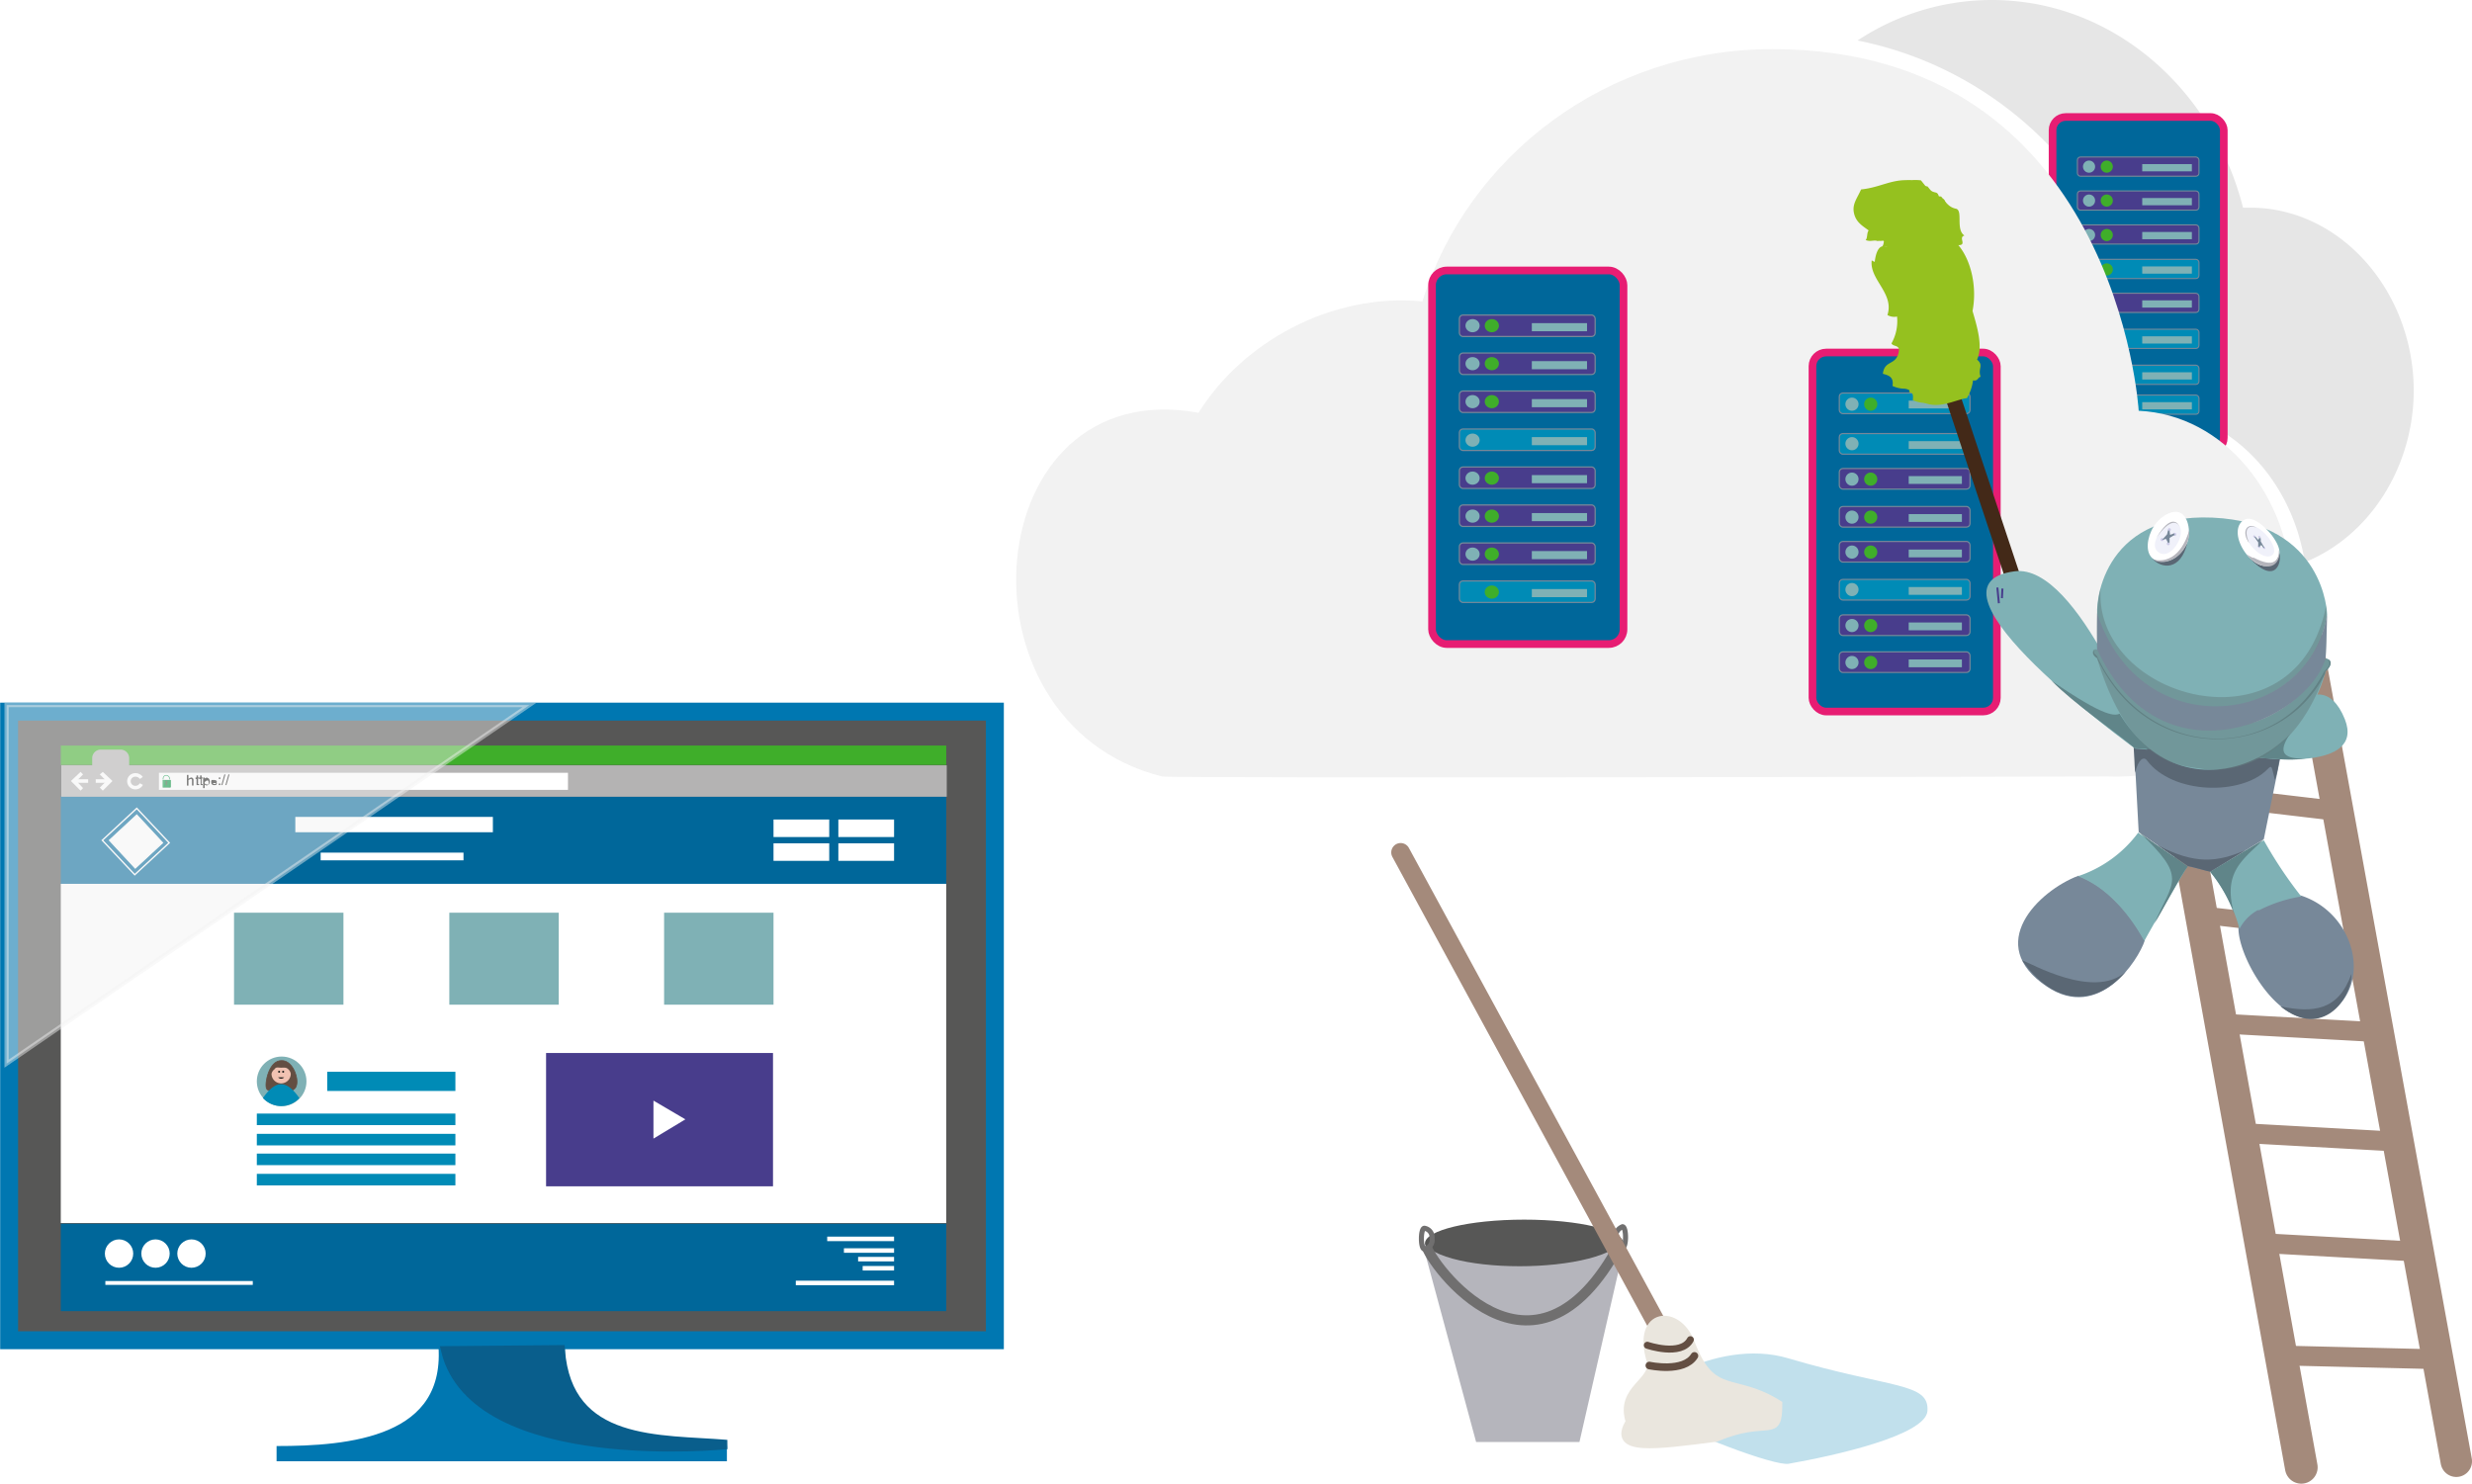 <svg xmlns="http://www.w3.org/2000/svg" xmlns:xlink="http://www.w3.org/1999/xlink" width="488" height="293" viewBox="0 0 488 293"><defs><style>.a,.ae,.aj,.ak,.av,.aw,.ax,.ay,.az,.bb,.bj,.bm,.bn,.bo,.br,.bs,.n,.q,.r,.s,.t,.y,.z{fill:none;}.b{fill:#7fb1b5;}.c{opacity:0.16;}.d{fill:#dff1f7;}.e{fill:#05070c;}.f{isolation:isolate;}.bl,.g{fill:#575756;}.g,.h{stroke:#0077b1;}.ae,.aj,.ak,.al,.an,.ao,.ap,.ar,.as,.at,.au,.av,.aw,.ax,.ay,.az,.bb,.bj,.bm,.bn,.bo,.bq,.br,.bs,.g,.h,.i,.n,.o,.p,.q,.r,.s,.t,.u,.y,.z{stroke-miterlimit:10;}.g{stroke-width:3.54px;}.h{fill:#0077b1;}.az,.h{stroke-width:3px;}.i{fill:#095e8c;stroke:#095e8c;stroke-width:1.85px;}.j{fill:#3fae2a;}.an,.k{fill:#00679a;}.ag,.ai,.l,.o,.p{fill:#fff;}.m{fill:#b4b3b3;}.aj,.ak,.n,.o,.p,.q,.r,.s,.t{stroke:#fff;}.n{stroke-width:0.7px;}.o{stroke-width:0.85px;}.p{stroke-width:0.21px;}.q{stroke-width:0.27px;}.r{stroke-width:3.03px;}.s{stroke-width:1.52px;}.t{stroke-width:0.76px;}.u{fill:#634e42;stroke-width:0.15px;}.br,.bs,.u{stroke:#634e42;}.v{fill:#f1c2b2;}.ap,.as,.au,.w{fill:#008bb6;}.x{fill:#1d1d1b;}.y,.z{stroke:#008bb6;}.y{stroke-width:3.79px;}.z{stroke-width:2.28px;}.aa,.ao,.ar,.at{fill:#483d8c;}.ab{fill:#009640;}.ac,.af{fill:#063;}.ad{fill:#3e6442;}.ae{stroke:#009640;stroke-width:0.13px;}.af,.ah{mix-blend-mode:darken;}.ag{opacity:0.15;}.ah{fill:#008d36;}.ai{opacity:0.09;}.aj{stroke-width:0.89px;}.ak{stroke-width:0.89px;}.al,.aq{fill:#f2f2f2;}.al{stroke:#f2f2f2;stroke-width:0.84px;opacity:0.45;mix-blend-mode:overlay;}.am{fill:#e6e6e6;}.an{stroke:#e71d73;stroke-width:1.51px;}.ao,.ap,.ar,.as,.at,.au{stroke:#789;}.ao,.ap{stroke-width:0.21px;}.ar,.as{stroke-width:0.24px;}.at,.au{stroke-width:0.23px;}.av,.aw,.ax,.ay,.bb,.bo{stroke:#a48a7b;}.av,.aw,.ax,.ay,.az,.bb,.bo,.bq,.br,.bs{stroke-linecap:round;}.av{stroke-width:6.46px;}.aw{stroke-width:6.21px;}.ax{stroke-width:3.91px;}.ay{stroke-width:3.44px;}.az{stroke:#432918;}.ba{fill:#95c11f;fill-rule:evenodd;}.bb{stroke-width:3.45px;}.bc{fill:#789;}.bd{fill:url(#a);}.be{fill:#5a6774;}.bf{fill:#608589;}.bg{fill:#f0f1fa;}.bh{fill:#cdcbe7;}.bi{fill:#b5b5bc;}.bj{stroke:#483e8c;stroke-width:0.4px;}.bk{fill:#657e81;opacity:0.5;}.bm,.bn{stroke:#706f6f;}.bm{stroke-width:2px;}.bo{stroke-width:3.71px;}.bp{fill:#c1e0ec;}.bq{fill:#eae6de;stroke:#eae6de;}.bq,.br{stroke-width:1.5px;}.bs{stroke-width:1.38px;}</style><pattern id="a" width="44.9" height="32.32" patternTransform="translate(-16 -88.2) scale(0.11)" patternUnits="userSpaceOnUse" viewBox="0 0 44.9 32.3"><rect class="a" width="44.9" height="32.32"/><rect class="b" x="0.4" y="0.4" width="43.9" height="31.41"/><g class="c"><path class="d" d="M34.7,27.2c-0.3-4.4,4-6.3,7.7-6.6,1.7-.2,2.3-2.5.3-2.3-4.9.4-11.4,3.2-11,9.1,0.1,1.6,3.2,1.2,3.1-.2h0Z"/></g><g class="c"><path class="d" d="M12.6,27.7c0.2-9.1,12.7-5.8,18.4-7.2,3.5-.9,6.4-2.7,7.8-6.1,0.7-1.6-2.4-1.7-2.9-.4-4.2,9.6-26.1-.7-26.4,13.9,0,1.6,3.1,1.2,3.1-.2h0Z"/></g><g class="c"><path class="d" d="M6.8,4.5a4.9,4.9,0,0,1,.8-3C8,0.8,7.3.2,6.7,0.2a2,2,0,0,0-2,.9,6.7,6.7,0,0,0-1,4.2C3.8,6.1,5,6.1,5.5,6A1.5,1.5,0,0,0,6.8,4.5h0Z"/></g><g class="c"><path class="d" d="M43,15.4a4.9,4.9,0,0,1,1.2-3.5,0.9,0.9,0,0,0-.4-1.5,2,2,0,0,0-2.2.6,7.1,7.1,0,0,0-1.7,5.3c0.1,0.8,1.3.8,1.8,0.7A1.5,1.5,0,0,0,43,15.4h0Z"/></g><g class="c"><path class="d" d="M2.6,10.9c7.1-2.9,18,1.9,21.8-7.4C25,1.8,22,1.7,21.5,3c-3,7.5-14.1,3.5-20.2,6-1.9.8-.2,2.5,1.3,1.9h0Z"/></g><g class="c"><path class="d" d="M7.8,31.9c7-3.1,19,1.7,23-7.2,0.6-1.2-2.5-1.6-2.9-.5-3.4,7.5-15.2,3.3-21.6,6.2-1.8.8,0.3,2.1,1.5,1.6h0Z"/></g><g class="c"><path class="d" d="M28.9,32.2c4.5-1.9,9.8-.8,14.6-1.3,1.6-.2,2.2-2.4.3-2.2-5.4.6-10.9-.5-16.1,1.7-1.8.8-.2,2.4,1.3,1.8h0Z"/></g><g class="c"><path class="d" d="M1.8,31.5c2.9-1,5.6-2.7,6.7-5.8S6,24,5.6,25.3a6.5,6.5,0,0,1-4.3,4C0.7,29.5-.2,30,0,30.8a1.4,1.4,0,0,0,1.8.7h0Z"/></g><g class="c"><path class="d" d="M1.6,21c5.8,0,13.5-.1,15.9-6.6,0.6-1.7-2.4-1.7-2.9-.4-2,5.2-8.2,4.7-12.7,4.7C0.1,18.7-.4,21,1.6,21h0Z"/></g><g class="c"><path class="d" d="M28.5,5.7a4.7,4.7,0,0,1,1.8-3.8c1.5-1.3-.8-2.4-2-1.4a7.1,7.1,0,0,0-2.8,6c0.1,1.4,3.1.7,3-.8h0Z"/></g><g class="c"><path class="d" d="M21.4,16c0-7,7.8-6.6,12.8-6.7a20.6,20.6,0,0,0,9.3-1.9c1.9-.9.2-2.6-1.4-1.9C35.5,8.8,18.4,4,18.3,16.2c0,1.6,3.1,1.2,3.1-.2h0Z"/></g><g class="c"><path class="e" d="M16.3,23a10.2,10.2,0,0,0,5.4,5.6c0.7,0.3,2.2-.7,2.8-1s1.7-1.1,1.2-1.3a9.9,9.9,0,0,1-5.1-5.5c-0.2-.6-4.5,1.3-4.2,2.2h0Z"/></g><g class="c"><path class="e" d="M36.9,24a9.7,9.7,0,0,0,3,4.1c0.5,0.4,1.8-.4,2.3-0.6S44.3,26.2,44,26a9.7,9.7,0,0,1-3-4.1c-0.2-.5-4.4,1.3-4,2.1h0Z"/></g><g class="c"><path class="e" d="M31.4,2.4a10,10,0,0,0,5.1,4.5c0.7,0.3,2.1-.7,2.6-1s1.7-1.1,1.1-1.3A9.5,9.5,0,0,1,35.5.3c-0.3-.6-4.4,1.4-4,2.1h0Z"/></g><g class="c"><path class="e" d="M0.1,25.4l1.2,1c0.5,0.3,1.5-.3,2-0.5S5,24.7,4.8,24.5l-1.2-1c-0.4-.4-1.6.3-2,0.5s-1.8,1-1.6,1.3h0Z"/></g><g class="c"><path class="e" d="M24.8,11.9a10.2,10.2,0,0,0,5.4,5.6c0.7,0.3,2.2-.7,2.8-1s1.7-1.1,1.2-1.3A9.9,9.9,0,0,1,29,9.7c-0.2-.6-4.5,1.3-4.2,2.2h0Z"/></g><g class="c"><path class="e" d="M2.4,12a10.2,10.2,0,0,0,5.4,5.6c0.7,0.3,2.2-.7,2.8-1s1.7-1.1,1.2-1.3A9.9,9.9,0,0,1,6.6,9.8C6.3,9.2,2,11.2,2.4,12h0Z"/></g><g class="c"><path class="e" d="M9.1,2.4a10.3,10.3,0,0,0,5,4.8c0.7,0.3,2.2-.7,2.8-1S18.6,5.1,18,4.8A9.9,9.9,0,0,1,13.3.2C12.9-.5,8.7,1.7,9.1,2.4h0Z"/></g></pattern></defs><title>jasbot_hosting</title><g class="f"><rect class="g" x="1.8" y="140.5" width="194.6" height="124.11"/><path class="h" d="M1159.8,1649.1c-1.9,20.4,19.2,22.4,33.4,22.4h-88.9c14.2,0,35.3-1.6,33.4-22Z" transform="translate(-1049.7 -1384.5)"/><path class="i" d="M1160.3,1651c1.4,19.1,19.7,17.6,32.9,18.7,0,0-49.6,5.1-55.5-18.5Z" transform="translate(-1049.7 -1384.5)"/><rect class="j" x="12" y="147.2" width="174.8" height="3.83"/><rect class="k" x="12" y="157.2" width="174.8" height="17.42"/><rect class="k" x="12" y="241.6" width="174.8" height="17.27"/><rect class="l" x="12" y="174.5" width="174.8" height="66.97"/><path class="m" d="M1075.2,1535.6v-1.4a1.7,1.7,0,0,0-1.6-1.7h-4.1a1.7,1.7,0,0,0-1.6,1.7v1.4h-6.1v6.2h174.8v-6.2H1075.2Z" transform="translate(-1049.7 -1384.5)"/><rect class="a" x="19.7" y="152.4" width="2.4" height="3.72"/><polygon class="l" points="20.3 156.1 19.7 155.5 21 154.2 19.7 152.9 20.3 152.4 22.2 154.2 20.3 156.1"/><rect class="a" x="1063" y="1537.5" width="3.7" height="2.41" transform="translate(-1533 1205.3) rotate(-89.5)"/><polygon class="l" points="15.9 152.4 16.4 152.9 15.1 154.2 16.4 155.6 15.9 156.1 14 154.2 15.9 152.4"/><path class="n" d="M1077.6,1539.3a1.3,1.3,0,0,1-1.2.7,1.2,1.2,0,1,1,0-2.5,1.4,1.4,0,0,1,1.2.6" transform="translate(-1049.7 -1384.5)"/><line class="n" x1="15" y1="154.2" x2="17.4" y2="154.2"/><line class="n" x1="18.9" y1="154.2" x2="21.2" y2="154.2"/><rect class="o" x="31.8" y="153" width="79.9" height="2.52"/><polygon class="p" points="26.7 171.4 21.6 165.9 27 160.9 32.1 166.4 26.7 171.4"/><polygon class="q" points="26.6 172.7 20.2 165.9 27 159.6 33.4 166.4 26.6 172.7"/><line class="r" x1="58.3" y1="162.8" x2="97.3" y2="162.8"/><line class="s" x1="63.3" y1="169.1" x2="91.5" y2="169.1"/><ellipse class="l" cx="23.5" cy="247.5" rx="2.8" ry="2.8"/><ellipse class="l" cx="30.7" cy="247.5" rx="2.8" ry="2.8"/><ellipse class="l" cx="37.8" cy="247.5" rx="2.8" ry="2.8"/><line class="t" x1="20.8" y1="253.3" x2="49.9" y2="253.3"/><rect class="b" x="46.2" y="180.2" width="21.6" height="18.16"/><rect class="b" x="88.7" y="180.2" width="21.6" height="18.16"/><rect class="b" x="131.1" y="180.2" width="21.6" height="18.16"/><ellipse class="b" cx="55.6" cy="213.5" rx="4.9" ry="4.9"/><path class="u" d="M1105.3,1593.9c-2.5-.1-3.4,4.5-3,5.5s4.7,1.2,5.7-.1S1107.6,1593.8,1105.3,1593.9Z" transform="translate(-1049.7 -1384.5)"/><path class="v" d="M1107.1,1596.5a1.9,1.9,0,1,1-3.8,0,1.5,1.5,0,0,1,.6-0.9c0.3-.5.7-0.3,1.3-0.3s1-.1,1.4.3A1.5,1.5,0,0,1,1107.1,1596.5Z" transform="translate(-1049.7 -1384.5)"/><path class="w" d="M1101.6,1601.3c2.5-3.6,4.6-3.7,7.2,0A4.9,4.9,0,0,1,1101.6,1601.3Z" transform="translate(-1049.7 -1384.5)"/><ellipse class="x" cx="55.1" cy="211.6" rx="0.2" ry="0.2"/><ellipse class="x" cx="55.9" cy="211.6" rx="0.2" ry="0.2"/><path class="x" d="M1104.6,1597.2a0.8,0.8,0,0,0,1.2,0" transform="translate(-1049.7 -1384.5)"/><line class="y" x1="64.6" y1="213.5" x2="89.9" y2="213.5"/><line class="z" x1="50.7" y1="221" x2="89.9" y2="221"/><line class="z" x1="50.7" y1="225" x2="89.9" y2="225"/><line class="z" x1="50.7" y1="228.9" x2="89.9" y2="228.9"/><line class="z" x1="50.7" y1="232.9" x2="89.9" y2="232.9"/><rect class="aa" x="107.8" y="207.9" width="44.8" height="26.32"/><rect class="a" x="12" y="146.2" width="174.1" height="112.78"/><rect class="ab" x="32.1" y="154" width="1.6" height="1.47" rx="0.1" ry="0.1"/><rect class="ac" x="32.1" y="154" width="1.6" height="0.05"/><rect class="ac" x="32.1" y="155.4" width="1.6" height="0.05"/><path class="ad" d="M1082.7,1539.2V1539a0.2,0.2,0,1,0-.3,0v0.5h0.3v-0.3Z" transform="translate(-1049.7 -1384.5)"/><path class="ae" d="M1083.2,1538.4c0-1.1-1.4-1.1-1.3,0" transform="translate(-1049.7 -1384.5)"/><path class="af" d="M1082.7,1537.7a0.7,0.7,0,0,0-.8.8h0A0.7,0.7,0,0,1,1082.7,1537.7Z" transform="translate(-1049.7 -1384.5)"/><path class="ag" d="M1082.3,1537.6a0.9,0.9,0,0,0-.5.9h0A0.9,0.9,0,0,1,1082.3,1537.6Z" transform="translate(-1049.7 -1384.5)"/><path class="af" d="M1083.1,1537.8a1.2,1.2,0,0,1,.2.6h0A1.5,1.5,0,0,0,1083.1,1537.8Z" transform="translate(-1049.7 -1384.5)"/><polygon class="ah" points="33.7 155.4 33.3 155.4 33.6 154 33.7 154 33.7 155.4"/><polygon class="ai" points="32.3 155.4 32.1 155.4 32.1 154 32.6 154 32.3 155.4"/><polygon class="ac" points="33.7 155.4 33.3 155.4 33.3 155.4 33.7 155.4 33.7 155.4"/><path class="ac" d="M1083.4,1538.5h0Z" transform="translate(-1049.7 -1384.5)"/><path class="x" d="M1088.9,1539.5h-0.4v-0.2a1.4,1.4,0,0,1,0-.2v-0.8h-0.2V1538h0.2v-0.4h0.3v0.4h0.2v0.2h-0.2v0.9a0.3,0.3,0,0,0,0,.2h0.2v0.2Z" transform="translate(-1049.7 -1384.5)"/><path class="x" d="M1089.7,1539.5h-0.4v-0.2a1.4,1.4,0,0,1,0-.2v-0.8H1089V1538h0.2v-0.4h0.3v0.4h0.2v0.2h-0.2v0.9a0.3,0.3,0,0,0,0,.2h0.2v0.2Z" transform="translate(-1049.7 -1384.5)"/><path class="x" d="M1090.1,1538.2l0.4-.2,0.4,0.2a0.9,0.9,0,0,1,.2.6,0.9,0.9,0,0,1-.2.6l-0.4.2-0.4-.2v0.7h-0.3V1538h0.3v0.2Zm0,1,0.4,0.2h0.3a0.8,0.8,0,0,0,.1-0.4,0.8,0.8,0,0,0-.1-0.4h-0.3l-0.4.3v0.7Z" transform="translate(-1049.7 -1384.5)"/><path class="x" d="M1092,1539.5a0.5,0.5,0,0,1-.6-0.5h0.3q0,0.3.4,0.3h0.2v-0.2h-0.8a0.3,0.3,0,0,1-.1-0.3,0.4,0.4,0,0,1,.1-0.3h0.4q0.6,0,.6.4h-0.3a0.2,0.2,0,0,0-.3-0.2h0.1l0.4,0.2a0.3,0.3,0,0,1,.1.3,0.4,0.4,0,0,1-.2.3H1092Z" transform="translate(-1049.7 -1384.5)"/><path class="x" d="M1093.2,1538.3h-0.3V1538h0.3v0.3Zm0,1.2h-0.3v-0.3h0.3v0.3Z" transform="translate(-1049.7 -1384.5)"/><path class="x" d="M1094.2,1537.4l-0.6,2.1h-0.2l0.6-2.1h0.2Z" transform="translate(-1049.7 -1384.5)"/><path class="x" d="M1095,1537.4l-0.6,2.1h-0.2l0.6-2.1h0.2Z" transform="translate(-1049.7 -1384.5)"/><path class="x" d="M1087,1538.2l0.4-.2a0.5,0.5,0,0,1,.5.6v1h-0.3v-1a0.4,0.4,0,0,0-.1-0.3h-0.2l-0.4.2v1.1h-0.3v-2.1h0.3v0.8Z" transform="translate(-1049.7 -1384.5)"/><rect class="l" x="165.5" y="161.8" width="11" height="3.46"/><rect class="l" x="165.5" y="166.5" width="11" height="3.46"/><rect class="l" x="152.7" y="166.5" width="11" height="3.46"/><rect class="l" x="152.7" y="161.8" width="11" height="3.46"/><path class="l" d="M1178.7,1601.8v7.5l6.3-3.8Z" transform="translate(-1049.7 -1384.5)"/><line class="aj" x1="157.1" y1="253.3" x2="176.5" y2="253.3"/><line class="aj" x1="163.3" y1="244.6" x2="176.5" y2="244.6"/><line class="aj" x1="166.6" y1="246.9" x2="176.5" y2="246.9"/><line class="ak" x1="169.4" y1="248.6" x2="176.5" y2="248.6"/><line class="ak" x1="170.3" y1="250.4" x2="176.5" y2="250.4"/><polygon class="al" points="1.3 210 1.3 139.2 104.5 139.2 1.3 210"/><path class="am" d="M1493.9,1425.5h-1.4c-6-23.6-25.9-41-49.6-41a48,48,0,0,0-26.5,8c33.2,6.6,58.3,36.2,58.3,71.8,0,0.4,0,.7,0,1.1,15.1,0.7,27.4,13.6,30,30.1,12.5-5,21.5-18.5,21.5-34C1526.1,1441.9,1511.7,1425.5,1493.9,1425.5Z" transform="translate(-1049.7 -1384.5)"/><rect class="an" x="405.2" y="23.1" width="33.8" height="65.96" rx="2.6" ry="2.6"/><ellipse class="a" cx="422.1" cy="53.3" rx="1.2" ry="1.2"/><ellipse class="a" cx="422.1" cy="53.3" rx="1.2" ry="1.2"/><rect class="ao" x="410.1" y="31" width="24" height="3.79" rx="0.6" ry="0.6"/><ellipse class="b" cx="412.4" cy="32.9" rx="1.2" ry="1.2"/><ellipse class="j" cx="415.9" cy="32.9" rx="1.2" ry="1.2"/><rect class="b" x="422.9" y="32.4" width="9.8" height="1.43"/><rect class="ao" x="410.1" y="37.7" width="24" height="3.79" rx="0.6" ry="0.6"/><ellipse class="b" cx="412.4" cy="39.6" rx="1.2" ry="1.2"/><ellipse class="j" cx="415.9" cy="39.6" rx="1.2" ry="1.2"/><rect class="b" x="422.9" y="39.1" width="9.8" height="1.43"/><rect class="ao" x="410.1" y="44.4" width="24" height="3.79" rx="0.6" ry="0.6"/><ellipse class="b" cx="412.4" cy="46.4" rx="1.2" ry="1.2"/><ellipse class="j" cx="415.9" cy="46.4" rx="1.2" ry="1.2"/><rect class="b" x="422.9" y="45.8" width="9.8" height="1.43"/><rect class="ap" x="410.1" y="72.1" width="24" height="3.79" rx="0.6" ry="0.6"/><ellipse class="b" cx="412.4" cy="74" rx="1.2" ry="1.2"/><rect class="b" x="422.9" y="73.5" width="9.8" height="1.43"/><rect class="ao" x="410.1" y="57.9" width="24" height="3.79" rx="0.6" ry="0.6"/><ellipse class="b" cx="412.4" cy="59.8" rx="1.2" ry="1.2"/><ellipse class="j" cx="415.9" cy="59.8" rx="1.2" ry="1.2"/><rect class="b" x="422.9" y="59.3" width="9.8" height="1.43"/><rect class="ap" x="410.1" y="78" width="24" height="3.79" rx="0.6" ry="0.6"/><ellipse class="b" cx="412.5" cy="80" rx="1.2" ry="1.2"/><ellipse class="j" cx="415.9" cy="80" rx="1.2" ry="1.2"/><rect class="b" x="422.9" y="79.4" width="9.8" height="1.43"/><rect class="ap" x="410.1" y="65" width="24" height="3.79" rx="0.6" ry="0.6"/><ellipse class="b" cx="412.5" cy="66.9" rx="1.2" ry="1.2"/><ellipse class="j" cx="415.9" cy="66.9" rx="1.2" ry="1.2"/><rect class="b" x="422.9" y="66.4" width="9.8" height="1.43"/><rect class="ap" x="410.1" y="51.2" width="24" height="3.79" rx="0.6" ry="0.6"/><ellipse class="b" cx="412.5" cy="53.2" rx="1.2" ry="1.2"/><ellipse class="j" cx="415.9" cy="53.2" rx="1.2" ry="1.2"/><rect class="b" x="422.9" y="52.6" width="9.8" height="1.43"/><path class="aq" d="M1471.9,1465.6c0-.3-4.4-71.4-72.3-71.4-32.6,0-60.1,21-69.1,49.8-18.2-1.7-35.6,8.2-44.2,22-43.6-8-49.5,61.2-7.2,71.8,1.5,0.4,186.8,0,186.8,0,1.5,0,37.9,2.3,36.4-36.6C1501.6,1482.4,1488.9,1466.4,1471.9,1465.6Z" transform="translate(-1049.7 -1384.5)"/><rect class="an" x="282.7" y="53.4" width="37.8" height="73.76" rx="2.9" ry="2.9"/><rect class="ar" x="288.1" y="62.2" width="26.8" height="4.24" rx="0.7" ry="0.7"/><rect class="ar" x="288.1" y="69.7" width="26.8" height="4.24" rx="0.7" ry="0.7"/><rect class="ar" x="288.1" y="77.2" width="26.8" height="4.24" rx="0.7" ry="0.7"/><rect class="as" x="288.1" y="84.7" width="26.8" height="4.24" rx="0.7" ry="0.7"/><rect class="ar" x="288.1" y="92.2" width="26.8" height="4.24" rx="0.7" ry="0.7"/><rect class="ar" x="288.1" y="99.7" width="26.8" height="4.24" rx="0.7" ry="0.7"/><rect class="ar" x="288.1" y="107.2" width="26.8" height="4.24" rx="0.7" ry="0.7"/><rect class="as" x="288.1" y="114.7" width="26.8" height="4.24" rx="0.7" ry="0.7"/><ellipse class="b" cx="290.7" cy="64.3" rx="1.4" ry="1.3"/><ellipse class="j" cx="294.5" cy="64.3" rx="1.4" ry="1.3"/><ellipse class="a" cx="290.6" cy="87.1" rx="1.4" ry="1.3"/><ellipse class="a" cx="294.4" cy="87.1" rx="1.4" ry="1.3"/><ellipse class="b" cx="290.7" cy="86.9" rx="1.4" ry="1.3"/><ellipse class="a" cx="290.7" cy="116.9" rx="1.4" ry="1.3"/><ellipse class="j" cx="294.5" cy="116.9" rx="1.4" ry="1.3"/><ellipse class="b" cx="290.7" cy="71.8" rx="1.4" ry="1.3"/><ellipse class="j" cx="294.5" cy="71.8" rx="1.4" ry="1.3"/><ellipse class="b" cx="290.7" cy="79.3" rx="1.4" ry="1.3"/><ellipse class="j" cx="294.5" cy="79.3" rx="1.4" ry="1.3"/><ellipse class="b" cx="290.7" cy="94.4" rx="1.4" ry="1.3"/><ellipse class="j" cx="294.5" cy="94.4" rx="1.4" ry="1.3"/><ellipse class="b" cx="290.7" cy="101.9" rx="1.4" ry="1.3"/><ellipse class="j" cx="294.5" cy="101.9" rx="1.4" ry="1.3"/><ellipse class="b" cx="290.7" cy="109.4" rx="1.4" ry="1.3"/><ellipse class="j" cx="294.5" cy="109.4" rx="1.4" ry="1.3"/><rect class="b" x="302.4" y="63.8" width="10.9" height="1.6"/><rect class="b" x="302.4" y="71.3" width="10.9" height="1.6"/><rect class="b" x="302.4" y="78.8" width="10.9" height="1.6"/><rect class="b" x="302.4" y="86.3" width="10.9" height="1.6"/><rect class="b" x="302.4" y="93.8" width="10.9" height="1.6"/><rect class="b" x="302.4" y="101.3" width="10.9" height="1.6"/><rect class="b" x="302.4" y="108.8" width="10.9" height="1.6"/><rect class="b" x="302.4" y="116.3" width="10.9" height="1.6"/><rect class="an" x="357.8" y="69.6" width="36.4" height="70.88" rx="2.7" ry="2.7"/><ellipse class="a" cx="376" cy="102.1" rx="1.3" ry="1.3"/><rect class="at" x="363.1" y="128.7" width="25.8" height="4.07" rx="0.7" ry="0.7"/><ellipse class="b" cx="365.6" cy="130.8" rx="1.3" ry="1.3"/><ellipse class="j" cx="369.3" cy="130.8" rx="1.3" ry="1.3"/><rect class="b" x="376.8" y="130.2" width="10.5" height="1.54"/><rect class="at" x="363.1" y="92.5" width="25.8" height="4.07" rx="0.7" ry="0.7"/><ellipse class="b" cx="365.6" cy="94.6" rx="1.3" ry="1.3"/><ellipse class="j" cx="369.3" cy="94.6" rx="1.3" ry="1.3"/><rect class="b" x="376.8" y="94" width="10.5" height="1.54"/><rect class="au" x="363.1" y="114.4" width="25.8" height="4.07" rx="0.7" ry="0.7"/><ellipse class="b" cx="365.6" cy="116.4" rx="1.3" ry="1.3"/><rect class="b" x="376.8" y="115.9" width="10.5" height="1.54"/><rect class="au" x="363.1" y="85.6" width="25.8" height="4.07" rx="0.7" ry="0.7"/><ellipse class="b" cx="365.6" cy="87.6" rx="1.3" ry="1.3"/><rect class="b" x="376.8" y="87.1" width="10.5" height="1.54"/><rect class="at" x="363.1" y="106.9" width="25.8" height="4.07" rx="0.7" ry="0.7"/><ellipse class="b" cx="365.6" cy="109" rx="1.3" ry="1.3"/><ellipse class="j" cx="369.3" cy="109" rx="1.3" ry="1.3"/><rect class="b" x="376.8" y="108.5" width="10.5" height="1.54"/><rect class="at" x="363.1" y="100" width="25.8" height="4.07" rx="0.7" ry="0.7"/><ellipse class="b" cx="365.6" cy="102.1" rx="1.3" ry="1.3"/><ellipse class="j" cx="369.3" cy="102.1" rx="1.3" ry="1.3"/><rect class="b" x="376.8" y="101.5" width="10.5" height="1.54"/><rect class="at" x="363.1" y="121.4" width="25.8" height="4.07" rx="0.7" ry="0.7"/><ellipse class="b" cx="365.6" cy="123.5" rx="1.3" ry="1.3"/><ellipse class="j" cx="369.3" cy="123.5" rx="1.3" ry="1.3"/><rect class="b" x="376.8" y="122.9" width="10.5" height="1.54"/><rect class="au" x="363.1" y="77.6" width="25.8" height="4.07" rx="0.7" ry="0.7"/><ellipse class="b" cx="365.6" cy="79.8" rx="1.3" ry="1.3"/><ellipse class="j" cx="369.3" cy="79.8" rx="1.3" ry="1.3"/><rect class="b" x="376.8" y="79.1" width="10.5" height="1.54"/><line class="av" x1="454.3" y1="289.7" x2="422.1" y2="111.6"/><line class="aw" x1="484.9" y1="288.5" x2="453.5" y2="116.2"/><line class="ax" x1="432.4" y1="156.7" x2="461.2" y2="160.1"/><line class="ay" x1="434.2" y1="180.6" x2="459.5" y2="183.5"/><line class="ax" x1="438.8" y1="202.1" x2="467.8" y2="203.7"/><line class="ax" x1="447.9" y1="245.5" x2="476.8" y2="247.1"/><line class="ax" x1="444.4" y1="223.8" x2="473.3" y2="225.4"/><line class="ax" x1="449.5" y1="267.6" x2="478.5" y2="268.3"/><line class="az" x1="384.9" y1="76.5" x2="397.1" y2="113.2"/><rect class="a" x="1422.2" y="1423.3" width="18.1" height="41.17" transform="translate(-1084.7 -1348.9) rotate(-1.4)"/><path class="ba" d="M1432.9,1423.3c0.8,0.9,1.4,2.1,2.9,2.4s-0.1,4.1,1.7,5.3c-1.3.4,0.6,1.9-1.2,1.9,2.6,3.1,3.7,8.4,2.8,13,0.9,3.1,2.1,7,.9,9.6,1.4,1.2.1,1.7,0.7,3.4-0.6.1-.5,0.9-1.5,0.7a9.2,9.2,0,0,1-1.2,3.5c-2.3.3-5.5,2.3-8.7,0.8,0.3-1.8-.8-2.1-1.9-2.4,0.3-2.6,2.3-1.7,3-3.8s-0.9-1.4-1.3-2.2a9,9,0,0,0,1.1-5.3,2.7,2.7,0,0,1-1.9-.3c1.4-4.3-3.6-7-3.1-10.8a2,2,0,0,0,.6.3s0.3-4,2.4-2.9c-0.2-2.3,1.1-3.2,1.4-5-1.2.3-1.4,1.7-2.8,1.9,1.4,0.8-.6.5-0.3,1.9-1-.3-1.4.2-2.5-0.2,0.4-.4.2-1.5,0.6-1.9-1.2-.9-2.5-1.6-2.9-3.4s0.6-2.9,1.4-4.7C1427,1424.7,1429.2,1422.9,1432.9,1423.3Z" transform="translate(-1049.7 -1384.5)"/><rect class="a" x="1420.2" y="1422.9" width="18.1" height="41.17" transform="translate(-1084.7 -1349) rotate(-1.4)"/><path class="ba" d="M1430.9,1422.9c0.8,0.9,1.4,2.1,2.9,2.4s-0.1,4.1,1.7,5.3c-1.3.4,0.6,1.9-1.2,1.9,2.6,3.1,3.7,8.4,2.8,13,0.9,3.1,2.1,7,.9,9.6,1.4,1.2.1,1.7,0.7,3.4-0.6.1-.5,0.9-1.5,0.7a9.2,9.2,0,0,1-1.2,3.5c-2.3.3-5.5,2.3-8.7,0.8,0.3-1.8-.8-2.1-1.9-2.4,0.3-2.6,2.3-1.7,3-3.8s-0.9-1.4-1.3-2.2a9,9,0,0,0,1.1-5.3,2.7,2.7,0,0,1-1.9-.3c1.4-4.3-3.6-7-3.1-10.8a2,2,0,0,0,.6.3s0.3-4,2.4-2.9c-0.2-2.3,1.1-3.2,1.4-5-1.2.3-1.4,1.7-2.8,1.9,1.4,0.8-.6.5-0.3,1.9-1-.3-1.4.2-2.5-0.2,0.4-.4.2-1.5,0.6-1.9-1.2-.9-2.5-1.6-2.9-3.4s0.6-2.9,1.4-4.7C1425,1424.3,1427.2,1422.6,1430.9,1422.9Z" transform="translate(-1049.7 -1384.5)"/><rect class="a" x="1419.5" y="1421.2" width="18.1" height="41.17" transform="translate(-1084.6 -1349) rotate(-1.4)"/><path class="ba" d="M1430.2,1421.3c0.8,0.9,1.4,2.1,2.9,2.4s-0.1,4.1,1.7,5.3c-1.3.4,0.6,1.9-1.2,1.9,2.6,3.1,3.7,8.4,2.8,13,0.9,3.1,2.1,7,.9,9.6,1.4,1.2.1,1.7,0.7,3.4-0.6.1-.5,0.9-1.5,0.7a9.2,9.2,0,0,1-1.2,3.5c-2.3.3-5.5,2.3-8.7,0.8,0.3-1.8-.8-2.1-1.9-2.4,0.3-2.6,2.3-1.7,3-3.8s-0.9-1.4-1.3-2.2a9,9,0,0,0,1.1-5.3,2.7,2.7,0,0,1-1.9-.3c1.4-4.3-3.6-7-3.1-10.8a2,2,0,0,0,.6.3s0.3-4,2.4-2.9c-0.2-2.3,1.1-3.2,1.4-5-1.2.3-1.4,1.7-2.8,1.9,1.4,0.8-.6.5-0.3,1.9-1-.3-1.4.2-2.5-0.2,0.4-.4.2-1.5,0.6-1.9-1.2-.9-2.5-1.6-2.9-3.4s0.6-2.9,1.4-4.7C1424.3,1422.6,1426.5,1420.9,1430.2,1421.3Z" transform="translate(-1049.7 -1384.5)"/><rect class="a" x="1418.2" y="1420" width="18.1" height="41.17" transform="translate(-1084.6 -1349) rotate(-1.4)"/><path class="ba" d="M1428.9,1420.1c0.8,0.9,1.4,2.1,2.9,2.4s-0.1,4.1,1.7,5.3c-1.3.4,0.6,1.9-1.2,1.9,2.6,3.1,3.7,8.4,2.8,13,0.9,3.1,2.1,7,.9,9.6,1.4,1.2.1,1.7,0.7,3.4-0.6.1-.5,0.9-1.5,0.7a9.2,9.2,0,0,1-1.2,3.5c-2.3.3-5.5,2.3-8.7,0.8,0.3-1.8-.8-2.1-1.9-2.4,0.3-2.6,2.3-1.7,3-3.8s-0.9-1.4-1.3-2.2a9,9,0,0,0,1.1-5.3,2.7,2.7,0,0,1-1.9-.3c1.4-4.3-3.6-7-3.1-10.8a2,2,0,0,0,.6.3s0.3-4,2.4-2.9c-0.2-2.3,1.1-3.2,1.4-5-1.2.3-1.4,1.7-2.8,1.9,1.4,0.8-.6.5-0.3,1.9-1-.3-1.4.2-2.5-0.2,0.4-.4.2-1.5,0.6-1.9-1.2-.9-2.5-1.6-2.9-3.4s0.6-2.9,1.4-4.7C1423,1421.4,1425.2,1419.7,1428.9,1420.1Z" transform="translate(-1049.7 -1384.5)"/><rect class="a" x="1416.1" y="1420.1" width="18.1" height="41.17" transform="translate(-1084.6 -1349.1) rotate(-1.4)"/><path class="ba" d="M1426.9,1420.1c0.8,0.9,1.4,2.1,2.9,2.4s-0.1,4.1,1.7,5.3c-1.3.4,0.6,1.9-1.2,1.9,2.6,3.1,3.7,8.4,2.8,13,0.9,3.1,2.1,7,.9,9.6,1.4,1.2.1,1.7,0.7,3.4-0.6.1-.5,0.9-1.5,0.7a9.2,9.2,0,0,1-1.2,3.5c-2.3.3-5.5,2.3-8.7,0.8,0.3-1.8-.8-2.1-1.9-2.4,0.3-2.6,2.3-1.7,3-3.8s-0.9-1.4-1.3-2.2a9,9,0,0,0,1.1-5.3,2.7,2.7,0,0,1-1.9-.3c1.4-4.3-3.6-7-3.1-10.8a2,2,0,0,0,.6.3s0.3-4,2.4-2.9c-0.2-2.3,1.1-3.2,1.4-5-1.2.3-1.4,1.7-2.8,1.9,1.4,0.8-.6.5-0.3,1.9-1-.3-1.4.2-2.5-0.2,0.4-.4.2-1.5,0.6-1.9-1.2-.9-2.5-1.6-2.9-3.4s0.6-2.9,1.4-4.7C1421,1421.5,1423.1,1419.8,1426.9,1420.1Z" transform="translate(-1049.7 -1384.5)"/><line class="bb" x1="432.6" y1="142.9" x2="458" y2="145.9"/><polygon class="bc" points="450.1 149.9 421.3 147.5 422.2 164.3 431.9 171 436.4 172.1 446.9 165.7 450.1 149.9"/><path class="bd" d="M1495.6,1564.1h0Z" transform="translate(-1049.7 -1384.5)"/><path class="bd" d="M1495.6,1564h0Z" transform="translate(-1049.7 -1384.5)"/><path class="bc" d="M1503.9,1561.3a28,28,0,0,0-8.3,2.7h-0.3a8.9,8.9,0,0,0-3.7,3.6c-0.2,6.2,9.3,22.4,17.9,16.9S1514.7,1564.8,1503.9,1561.3Z" transform="translate(-1049.7 -1384.5)"/><path class="b" d="M1495.4,1564.2h0.3a28,28,0,0,1,8.3-2.7,83.1,83.1,0,0,1-7.4-11.1l-10.5,6.3a30,30,0,0,1,5.7,11.2A8.9,8.9,0,0,1,1495.4,1564.2Z" transform="translate(-1049.7 -1384.5)"/><path class="be" d="M1499.7,1534.4l-3.9-.3c-2.3-.6-19.7-0.7-21.6-1.8l-3.3-.3c0.2,2.3.1,2.5,0.3,5.1,0.6-2.7,1.7-3.3,2.3-2.5,5.1,6.8,18.7,7,23.8,1.8,1-1,.8-0.5,1.5,2.1C1499.1,1537.3,1499.2,1537.5,1499.7,1534.4Z" transform="translate(-1049.7 -1384.5)"/><path class="bf" d="M1486,1556.6l10.5-6.3c-4.2,4.1-8.1,6.5-5.7,14.8A28.6,28.6,0,0,0,1486,1556.6Z" transform="translate(-1049.7 -1384.5)"/><path class="be" d="M1475.5,1551.3c7.6,4,11.9,3.4,17.4,1.1l-6.9,4.2c-0.7-.1-3.2-0.9-4.4-1.1Z" transform="translate(-1049.7 -1384.5)"/><path class="bc" d="M1453.8,1579.3c10.3,6.9,18-5.2,19.3-9.1-1.4-2.6-5.9-10.1-13.1-12.8C1452.1,1560.4,1441.3,1571,1453.8,1579.3Z" transform="translate(-1049.7 -1384.5)"/><path class="b" d="M1459.9,1557.5c7.2,2.7,11.7,10.2,13.1,12.8,2.8-5.1,8.5-14.7,8.5-14.7l-9.7-6.7A24.3,24.3,0,0,1,1459.9,1557.5Z" transform="translate(-1049.7 -1384.5)"/><path class="bf" d="M1472,1548.8c9.6,9.1,6.7,9.5,3,18,1.2-1.7,5.3-9.8,6.6-11.2C1478.4,1553.2,1475.2,1551.3,1472,1548.8Z" transform="translate(-1049.7 -1384.5)"/><path class="be" d="M1469.3,1576.4c-6.3,5.5-18.8-1.8-20.4-2.3C1454.7,1582.5,1462.8,1583.8,1469.3,1576.4Z" transform="translate(-1049.7 -1384.5)"/><path class="be" d="M1499.9,1583.2c6.4,1.3,11.4.9,14-6.4C1513.9,1581.7,1508.2,1589.8,1499.9,1583.2Z" transform="translate(-1049.7 -1384.5)"/><path class="b" d="M1471.2,1532.3s-44.7-32.3-23.8-35c12.7-1.7,26.2,35.2,26.2,35.2Z" transform="translate(-1049.7 -1384.5)"/><path class="bf" d="M1468.2,1525.4c-1,.4-2.8.9-13.5-6.5,4.5,4.6,12.4,9.9,16.4,13.3l3.8,0.3S1468.9,1526.7,1468.2,1525.4Z" transform="translate(-1049.7 -1384.5)"/><path class="b" d="M1495.9,1531.5s11.3-18.4,16.7-5c4.1,10.4-16.7,7.6-16.7,7.6v-2.6Z" transform="translate(-1049.7 -1384.5)"/><path class="bf" d="M1504.1,1526.5c-6.2,7-3.4,7.8.8,7.8a30.1,30.1,0,0,1-5.2.1l-4.6-.3S1503.4,1527.8,1504.1,1526.5Z" transform="translate(-1049.7 -1384.5)"/><path class="b" d="M1463.7,1512.8c-0.6-.6-1.6.9,0,1.7,8.8,33.4,39.7,24.2,45.1,2.5,1.9-1.7.6-2.5,0-2.5C1500.7,1532,1473.9,1534.7,1463.7,1512.8Z" transform="translate(-1049.7 -1384.5)"/><path class="b" d="M1509.1,1505.8h0s-0.4-18.1-22.6-19.1-23.3,17.8-22.7,19.6C1472.1,1531.7,1505.4,1528.5,1509.1,1505.8Z" transform="translate(-1049.7 -1384.5)"/><path class="l" d="M1481.2,1492.3c-1.5,2.8-4.2,3.6-6,2.8s-1.9-3.4-.8-5.8,3.8-4.3,5.6-3.6S1482.4,1490,1481.2,1492.3Z" transform="translate(-1049.7 -1384.5)"/><path class="bg" d="M1479.1,1487.6c-1.4-.6-5.8,4.3-3.2,6S1482.1,1488.9,1479.1,1487.6Z" transform="translate(-1049.7 -1384.5)"/><circle class="bh" cx="1477.9" cy="1489.1" r="0.3" transform="translate(-1529.3 859.3) rotate(-66.3)"/><circle class="bh" cx="1479" cy="1489.9" r="0.3" transform="translate(-1529.4 860.9) rotate(-66.3)"/><circle class="bh" cx="1477.7" cy="1491.8" r="0.3" transform="translate(-1531.9 860.8) rotate(-66.3)"/><circle class="bh" cx="1476.5" cy="1491" r="0.3" transform="translate(-1531.9 859.2) rotate(-66.3)"/><polygon class="bc" points="428.3 104.8 428 104.7 427.8 105.5 426.9 106.5 426.9 106.6 427.6 106.4 428 107.2 428.3 107.1 428.3 106.2 429.3 105.6 429.2 105.3 428.4 105.6 428.3 104.8"/><path class="bi" d="M1480,1488.5c-0.3-.7-1.7-2.7-4.6,2.2C1478.1,1486.8,1479.5,1487.5,1480,1488.5Z" transform="translate(-1049.7 -1384.5)"/><path class="be" d="M1474.5,1494.7c0.7,0.8,4.6,1.9,7-3C1480.2,1497.2,1476.4,1496.9,1474.5,1494.7Z" transform="translate(-1049.7 -1384.5)"/><path class="bi" d="M1481.9,1489.1c-0.5,1.8-2.3,6.9-7.1,5.9C1477.2,1496.6,1482,1494.1,1481.9,1489.1Z" transform="translate(-1049.7 -1384.5)"/><path class="be" d="M1493.7,1494.6c5.4,5.8,6.6.6,5.9-1.1C1499.4,1494.8,1497.4,1496.4,1493.7,1494.6Z" transform="translate(-1049.7 -1384.5)"/><path class="l" d="M1498.2,1490.2c2.2,3,1.8,4.5-.1,5.7s-4.5-.9-5.8-3.3-1.1-4.7.5-5.5S1496.8,1488.4,1498.2,1490.2Z" transform="translate(-1049.7 -1384.5)"/><path class="bg" d="M1493.5,1488.5c-2.1,1.5,2.4,6.9,4.6,5.7S1495.4,1487.2,1493.5,1488.5Z" transform="translate(-1049.7 -1384.5)"/><path class="bh" d="M1495.5,1490.5a0.6,0.6,0,0,0,.3.3c0.1,0,.2,0,0.2-0.2a0.6,0.6,0,0,0-.3-0.3C1495.6,1490.3,1495.5,1490.4,1495.5,1490.5Z" transform="translate(-1049.7 -1384.5)"/><path class="bh" d="M1494.5,1490.4a0.6,0.6,0,0,0,.3.3c0.1,0,.2,0,0.2-0.2a0.6,0.6,0,0,0-.3-0.3C1494.6,1490.2,1494.5,1490.2,1494.5,1490.4Z" transform="translate(-1049.7 -1384.5)"/><path class="bh" d="M1495.4,1492.4a0.6,0.6,0,0,0,.3.3c0.1,0,.2,0,0.2-0.2a0.6,0.6,0,0,0-.3-0.3C1495.4,1492.2,1495.3,1492.3,1495.4,1492.4Z" transform="translate(-1049.7 -1384.5)"/><path class="bh" d="M1496.4,1492.6a0.6,0.6,0,0,0,.3.3c0.1,0,.2,0,0.2-0.2a0.6,0.6,0,0,0-.3-0.3C1496.4,1492.4,1496.3,1492.4,1496.4,1492.6Z" transform="translate(-1049.7 -1384.5)"/><polygon class="bc" points="446 106.2 446.3 106.3 446.3 106.9 447 108.1 446.9 108.2 446.4 107.6 446 108 445.8 107.8 445.8 107.1 445.1 106.1 445.2 105.9 445.8 106.6 446 106.2"/><path class="bi" d="M1494.6,1494.6c4.2,2.2,5,.4,5-1.6,0.6,3.1-2.5,5.2-6.4,1C1493.1,1493.8,1494.4,1494.8,1494.6,1494.6Z" transform="translate(-1049.7 -1384.5)"/><path class="bi" d="M1495.2,1488.7c-1.8-.7-2.6.4-1.5,3C1492.2,1489.7,1493.1,1487.5,1495.2,1488.7Z" transform="translate(-1049.7 -1384.5)"/><path class="bf" d="M1463.8,1514.7c10,21,36.2,20,44.9,2.8a0.9,0.9,0,0,1,.1-0.5c0.7-.5,1.5-1.8.5-2.3,0.8,1.3-.6,2-0.8,2.4-9.6,18.6-35.1,17.6-44.8-3-0.2-.4-0.8-0.4-0.6-1.3-0.6.9,0.4,1.4,0.7,1.7v0.2Z" transform="translate(-1049.7 -1384.5)"/><line class="bj" x1="395.3" y1="116.2" x2="395.2" y2="118.1"/><line class="bj" x1="394.3" y1="116" x2="394.6" y2="119.1"/><path class="bk" d="M1464.4,1500.7c-1.1,3.4-.7,11-0.7,12.1-0.7-.5-1.5.8,0,1.7,6.5,21.6,17.2,21.2,20.7,21.8s17.7,0.8,24.4-19.3c1.1-1,1.5-2.1,0-2.5a85.8,85.8,0,0,0,.1-10.4C1503,1533.9,1462.8,1522.5,1464.4,1500.7Z" transform="translate(-1049.7 -1384.5)"/><path class="bc" d="M1509.1,1505.8c-0.1,4.9-.3,7.9-0.3,8.6-3.4,12.3-32.5,25.7-45.1-1.7,0-4,0-7.1,0-7.1C1472.4,1532.1,1505.5,1527.9,1509.1,1505.8Z" transform="translate(-1049.7 -1384.5)"/><ellipse class="bl" cx="300.9" cy="245.5" rx="19.6" ry="4.7"/><path class="bi" d="M1361.5,1669.2h-20.4l-11-40.7c1,8,37.6,8,40.7,0Z" transform="translate(-1049.7 -1384.5)"/><path class="bm" d="M1331.3,1630.5c0.5,3,21,31.8,38.2-.5" transform="translate(-1049.7 -1384.5)"/><path class="bn" d="M1332.4,1629a1.8,1.8,0,0,1-1.5,2.1c-0.8,0-.8-4.1,0-4.1A1.8,1.8,0,0,1,1332.4,1629Z" transform="translate(-1049.7 -1384.5)"/><path class="bn" d="M1370,1630.8a2.2,2.2,0,0,1,0-4.1C1370.8,1626.7,1370.8,1630.8,1370,1630.8Z" transform="translate(-1049.7 -1384.5)"/><line class="bo" x1="276.5" y1="168.3" x2="330.8" y2="268.2"/><path class="bp" d="M1430.2,1663.1c-0.4,4.8-18.3,8.8-27.4,10.4-2.7.5-19.8-5.9-27.4-10.4-4.9-3,12.9-14.8,27.4-10.4C1423.1,1658.7,1430.6,1657.4,1430.2,1663.1Z" transform="translate(-1049.7 -1384.5)"/><path class="bq" d="M1383.5,1649.6c-2.6-6.9-10.9-6.2-8,3.5,1.2,4.2-6.3,5.5-4.1,12.1-3.8,6.1,5.2,4.7,17.1,3.2,10.3-4.4,12.3.6,12.3-6.7C1391.9,1656.1,1387.7,1660.8,1383.5,1649.6Z" transform="translate(-1049.7 -1384.5)"/><path class="br" d="M1375.3,1654.1s6.8,1.5,8.9-1.9" transform="translate(-1049.7 -1384.5)"/><path class="bs" d="M1374.9,1650.1s6.7,2.3,8.5-1.1" transform="translate(-1049.7 -1384.5)"/></g></svg>